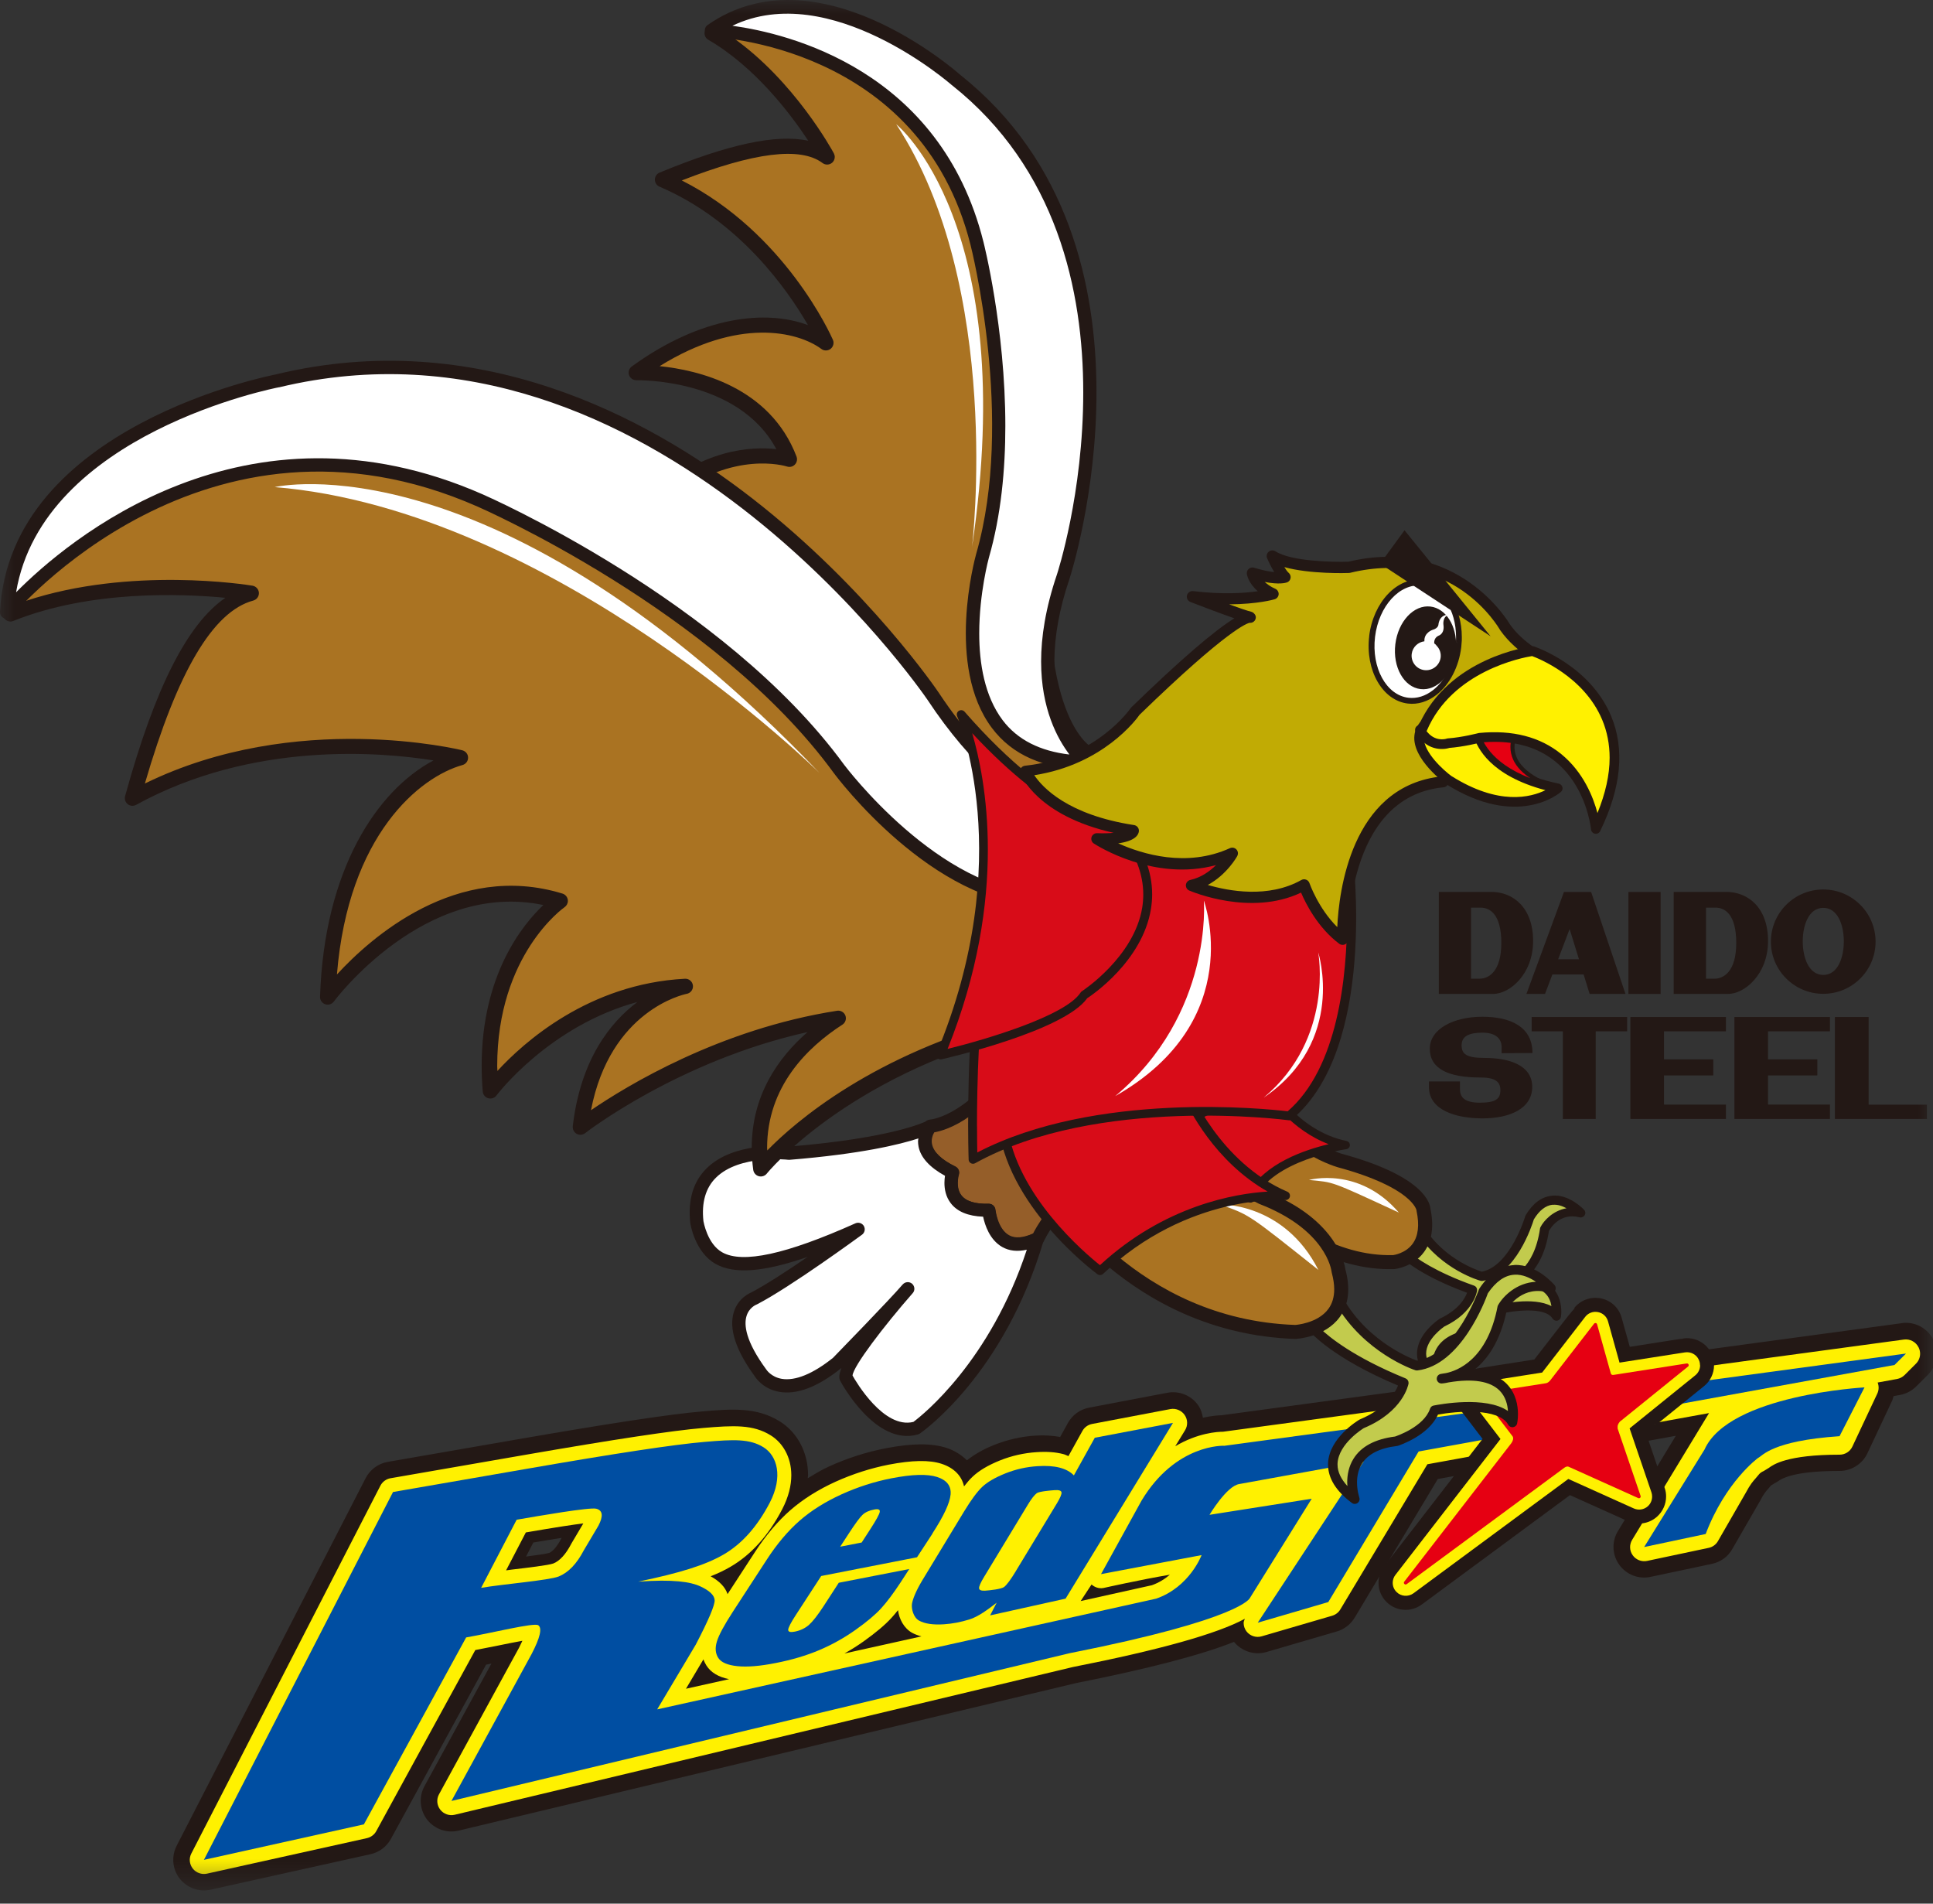 <svg width="65" height="64" viewBox="0 0 65 64" fill="none" xmlns="http://www.w3.org/2000/svg">
<rect x="0" y="0" width="65" height="64" fill="#333333" stroke="none"/>
<g id="Group 305">
<g id="Mask group">
<mask id="mask0_50_1496" style="mask-type:alpha" maskUnits="userSpaceOnUse" x="0" y="0" width="65" height="64">
<rect id="Rectangle 172" width="65" height="63.556" fill="#D9D9D9"/>
</mask>
<g mask="url(#mask0_50_1496)">
<g id="_&#227;&#131;&#172;&#227;&#130;&#164;&#227;&#131;&#164;&#227;&#131;&#188;_1-2">
<path id="Vector" d="M64.854 45.128C64.691 44.8 64.338 44.614 63.976 44.662C63.976 44.662 41.194 47.745 41.097 47.757C40.951 47.761 40.662 47.784 40.294 47.885C40.305 47.7 40.257 47.512 40.146 47.352C39.953 47.076 39.616 46.937 39.286 47.001L36.654 47.501C36.405 47.547 36.19 47.704 36.067 47.924C36.067 47.924 35.907 48.214 35.748 48.499C35.478 48.44 35.182 48.419 34.837 48.442C34.371 48.472 33.918 48.574 33.49 48.746C33.072 48.913 32.752 49.102 32.504 49.319C32.328 49.113 32.083 48.947 31.78 48.849C31.301 48.693 30.675 48.7 29.809 48.867C29.174 48.992 28.545 49.193 27.942 49.467C27.585 49.629 27.256 49.813 26.953 50.015C26.98 49.869 26.992 49.726 26.992 49.589C26.992 48.832 26.616 48.241 26.123 47.935C25.388 47.476 24.565 47.547 23.611 47.629C22.571 47.718 20.588 48.019 17.548 48.545L13.068 49.323C12.803 49.369 12.575 49.536 12.454 49.774L6.095 62.142C5.945 62.435 5.978 62.789 6.181 63.049C6.383 63.31 6.718 63.429 7.041 63.358L12.42 62.165C12.657 62.111 12.862 61.96 12.98 61.748C12.98 61.748 15.902 56.39 16.227 55.807C16.511 55.752 16.812 55.691 16.812 55.691C16.827 55.688 16.846 55.684 16.862 55.68C16.195 56.904 14.428 60.138 14.428 60.138C14.358 60.265 14.324 60.405 14.324 60.546C14.324 60.729 14.383 60.912 14.501 61.063C14.706 61.33 15.049 61.451 15.377 61.373C15.377 61.373 36.126 56.417 36.153 56.41C39.038 55.839 40.648 55.366 41.565 54.981C41.581 55.008 41.588 55.036 41.606 55.061C41.819 55.348 42.188 55.471 42.532 55.371L44.905 54.677C45.112 54.617 45.287 54.481 45.397 54.298C45.397 54.298 47.889 50.144 48.237 49.566C48.598 49.5 53.13 48.677 56.711 48.028L54.56 51.571C54.383 51.861 54.397 52.227 54.594 52.503C54.792 52.781 55.135 52.912 55.467 52.843L57.534 52.405C57.771 52.356 57.976 52.206 58.096 51.998L59.029 50.379C59.029 50.379 59.04 50.361 59.044 50.352C59.167 50.12 59.242 50.034 59.315 49.954C59.315 49.954 59.431 49.815 59.435 49.81C59.435 49.81 59.442 49.803 59.463 49.794L59.701 49.65C60.038 49.404 60.764 49.278 61.859 49.278C62.191 49.278 62.49 49.088 62.632 48.789L63.471 47.005C63.504 46.934 63.522 46.861 63.535 46.786C63.742 46.748 63.858 46.727 63.858 46.727C64.029 46.695 64.184 46.615 64.308 46.492L64.693 46.108C64.857 45.944 64.943 45.727 64.943 45.507C64.943 45.379 64.915 45.251 64.854 45.13M18.871 51.731C18.74 51.982 18.594 52.155 18.471 52.208C18.351 52.242 18.026 52.288 17.689 52.331C17.803 52.112 17.867 51.989 17.933 51.859C18.317 51.794 18.631 51.742 18.887 51.703C18.881 51.712 18.876 51.721 18.871 51.729V51.731Z" fill="#231815"/>
<path id="Vector_2" d="M63.951 44.485L41.074 47.581C40.967 47.581 40.739 47.6 40.449 47.664C40.424 47.517 40.38 47.373 40.294 47.25C40.062 46.915 39.653 46.748 39.253 46.825L36.622 47.325C36.321 47.382 36.062 47.568 35.912 47.837C35.912 47.837 35.74 48.145 35.65 48.31C35.392 48.267 35.125 48.244 34.827 48.264C34.341 48.294 33.87 48.401 33.424 48.581C33.054 48.728 32.763 48.901 32.515 49.095C32.328 48.917 32.103 48.767 31.835 48.68C31.326 48.515 30.671 48.518 29.775 48.693C29.125 48.819 28.485 49.025 27.869 49.306C27.624 49.417 27.394 49.559 27.162 49.698C27.165 49.658 27.172 49.591 27.172 49.591C27.172 48.831 26.816 48.157 26.219 47.785C25.434 47.296 24.582 47.369 23.599 47.453C22.553 47.542 20.564 47.842 17.519 48.37L13.039 49.148C12.721 49.203 12.443 49.408 12.296 49.694L5.938 62.059C5.758 62.413 5.797 62.844 6.042 63.157C6.285 63.47 6.693 63.618 7.082 63.531L12.461 62.337C12.748 62.273 12.996 62.09 13.139 61.833C13.139 61.833 15.981 56.634 16.346 55.965C16.389 55.956 16.438 55.947 16.525 55.929C16.213 56.5 14.272 60.054 14.272 60.054C14.19 60.206 14.147 60.375 14.147 60.545C14.147 60.77 14.222 60.992 14.36 61.172C14.608 61.494 15.024 61.641 15.42 61.545C17.544 61.038 36.171 56.587 36.197 56.582C38.614 56.103 40.394 55.639 41.495 55.2C41.756 55.518 42.184 55.657 42.584 55.541L44.956 54.848C45.206 54.775 45.417 54.611 45.551 54.389C45.551 54.389 48.009 50.292 48.348 49.724C48.489 49.699 55.654 48.397 56.352 48.271C56.016 48.824 54.404 51.477 54.404 51.477C54.304 51.64 54.256 51.825 54.256 52.008C54.256 52.218 54.321 52.426 54.447 52.604C54.687 52.939 55.101 53.101 55.502 53.014L57.569 52.576C57.857 52.515 58.105 52.336 58.249 52.081L59.183 50.463C59.188 50.452 59.201 50.429 59.201 50.429C59.313 50.215 59.379 50.142 59.447 50.066C59.449 50.062 59.517 49.982 59.552 49.941C59.604 49.911 59.793 49.797 59.793 49.797C60.017 49.635 60.545 49.452 61.859 49.452C62.257 49.452 62.624 49.219 62.794 48.86L63.633 47.075C63.633 47.075 63.654 47.004 63.674 46.937C63.77 46.919 63.89 46.898 63.89 46.898C64.097 46.86 64.286 46.761 64.434 46.613L64.82 46.229C65.014 46.035 65.122 45.777 65.122 45.501C65.122 45.345 65.084 45.186 65.014 45.046C64.818 44.651 64.391 44.423 63.952 44.482M40.342 48.057C40.694 47.96 40.969 47.938 41.101 47.937C41.12 47.937 63.999 44.839 63.999 44.839C64.286 44.8 64.565 44.95 64.693 45.208C64.74 45.3 64.763 45.403 64.763 45.505C64.763 45.684 64.693 45.853 64.565 45.981L64.179 46.366C64.081 46.462 63.958 46.528 63.822 46.553L63.392 46.631L63.356 46.757L63.306 46.93L62.467 48.714C62.357 48.949 62.117 49.102 61.857 49.102C60.709 49.102 59.968 49.235 59.593 49.507C59.606 49.498 59.368 49.642 59.368 49.642C59.39 49.632 59.326 49.669 59.326 49.669L59.297 49.685V49.698L59.176 49.84C59.103 49.922 59.019 50.018 58.885 50.27C58.876 50.285 58.872 50.295 58.872 50.295C58.872 50.292 57.941 51.911 57.941 51.911C57.844 52.076 57.684 52.194 57.496 52.234L55.429 52.672C55.165 52.727 54.895 52.622 54.738 52.403C54.583 52.185 54.572 51.895 54.712 51.665L57.068 47.783L48.125 49.408L45.244 54.209C45.156 54.355 45.019 54.462 44.855 54.51L42.483 55.203C42.213 55.282 41.918 55.184 41.751 54.96L41.745 54.947L41.645 54.746L41.497 54.821C40.431 55.266 38.623 55.744 36.119 56.239C36.112 56.239 15.336 61.204 15.336 61.204C15.077 61.266 14.806 61.17 14.644 60.958C14.554 60.841 14.504 60.697 14.504 60.549C14.504 60.437 14.533 60.327 14.586 60.227L17.203 55.433L16.8 55.515C16.78 55.518 16.113 55.65 16.113 55.65L12.826 61.664C12.734 61.832 12.571 61.951 12.384 61.992L7.006 63.185C6.752 63.242 6.484 63.146 6.326 62.942C6.167 62.737 6.14 62.454 6.258 62.223L12.616 49.858C12.712 49.671 12.894 49.536 13.101 49.5L17.582 48.723C20.616 48.196 22.594 47.896 23.629 47.808C24.55 47.73 25.346 47.661 26.032 48.088C26.523 48.394 26.817 48.956 26.817 49.591L26.746 50.356L27.055 50.164C27.362 49.961 27.685 49.781 28.019 49.63C28.61 49.361 29.224 49.164 29.846 49.043C30.68 48.881 31.278 48.872 31.726 49.02C31.992 49.107 32.208 49.246 32.37 49.436L32.488 49.575L32.624 49.456C32.859 49.248 33.165 49.071 33.557 48.913C33.968 48.749 34.404 48.652 34.85 48.621C35.166 48.602 35.448 48.62 35.712 48.675L35.842 48.703L36.226 48.013C36.324 47.837 36.492 47.716 36.69 47.678L39.321 47.179C39.584 47.129 39.85 47.237 40.001 47.456C40.087 47.579 40.128 47.725 40.119 47.878L40.105 48.127L40.346 48.059" fill="#231815"/>
<path id="Vector_3" d="M64.513 45.295C64.424 45.114 64.226 45.009 64.026 45.035C64.026 45.035 41.19 48.125 41.13 48.134C40.94 48.134 40.276 48.173 39.52 48.622L39.85 48.083C39.948 47.923 39.941 47.721 39.834 47.569C39.727 47.416 39.539 47.339 39.355 47.373L36.724 47.873C36.587 47.899 36.465 47.985 36.398 48.108C36.398 48.108 36.137 48.579 35.928 48.954C35.867 48.931 35.816 48.901 35.75 48.885C35.496 48.819 35.205 48.798 34.859 48.821C34.434 48.848 34.02 48.942 33.629 49.098C33.222 49.262 32.919 49.442 32.701 49.65C32.61 49.735 32.517 49.844 32.417 49.972C32.342 49.62 32.081 49.349 31.66 49.212C31.251 49.079 30.669 49.09 29.881 49.242C29.274 49.362 28.676 49.554 28.097 49.815C27.512 50.08 27 50.404 26.575 50.774C26.152 51.144 25.754 51.616 25.388 52.176C25.388 52.176 24.797 53.085 24.465 53.594C24.39 53.361 24.197 53.161 23.897 52.994C24.147 52.895 24.369 52.79 24.568 52.672C25.259 52.27 25.843 51.621 26.302 50.742C26.518 50.326 26.609 49.94 26.609 49.596C26.609 48.977 26.312 48.502 25.921 48.259C25.323 47.885 24.665 47.921 23.644 48.008C22.614 48.095 20.641 48.394 17.612 48.92L13.132 49.698C12.986 49.723 12.859 49.817 12.791 49.949L6.433 62.316C6.349 62.48 6.369 62.675 6.481 62.819C6.593 62.963 6.779 63.031 6.959 62.992L12.338 61.798C12.47 61.768 12.584 61.684 12.65 61.567C12.65 61.567 15.788 55.823 15.983 55.474C16.25 55.421 16.736 55.326 16.736 55.326C16.988 55.275 17.303 55.209 17.566 55.163C17.535 55.232 17.5 55.305 17.452 55.399C17.455 55.392 14.762 60.325 14.762 60.325C14.672 60.489 14.688 60.69 14.803 60.839C14.917 60.987 15.108 61.055 15.29 61.012L36.078 56.045C39.007 55.467 40.937 54.924 41.86 54.423C41.845 54.469 41.819 54.512 41.819 54.56C41.819 54.659 41.849 54.757 41.911 54.841C42.029 54.999 42.234 55.069 42.425 55.013L44.798 54.32C44.912 54.286 45.01 54.211 45.071 54.108C45.071 54.108 47.795 49.57 47.998 49.228C48.223 49.187 53.505 48.228 57.469 47.508L54.883 51.77C54.785 51.931 54.792 52.135 54.903 52.288C55.011 52.441 55.203 52.516 55.388 52.477L57.455 52.039C57.587 52.012 57.702 51.929 57.768 51.813L58.699 50.196C58.853 49.906 58.951 49.796 59.031 49.707L59.133 49.586C59.174 49.531 59.231 49.488 59.31 49.454L59.478 49.351C59.627 49.241 60.088 48.906 61.861 48.906C62.044 48.906 62.212 48.8 62.289 48.634L63.128 46.85C63.183 46.733 63.185 46.599 63.139 46.48C63.553 46.405 63.792 46.361 63.792 46.361C63.886 46.343 63.974 46.298 64.042 46.231L64.427 45.847C64.518 45.756 64.567 45.635 64.567 45.512C64.567 45.441 64.551 45.37 64.518 45.302M18.605 52.564C18.449 52.623 17.71 52.711 17.22 52.768C17.22 52.768 17.077 52.788 17.018 52.795C17.321 52.213 17.573 51.73 17.682 51.52C18.717 51.342 19.297 51.255 19.615 51.217C19.49 51.429 19.221 51.882 19.221 51.882C19.215 51.89 19.212 51.898 19.208 51.906C19.026 52.254 18.824 52.477 18.607 52.564M23.654 55.787C23.683 55.869 23.719 55.938 23.756 55.997C23.908 56.232 24.16 56.381 24.517 56.453C23.842 56.602 23.335 56.716 23.067 56.775C23.287 56.404 23.512 56.027 23.654 55.787ZM37.101 53.389C37.101 53.389 38.343 53.11 39.339 52.941C39.175 53.081 38.977 53.208 38.734 53.295C38.715 53.298 37.765 53.51 36.339 53.827L36.705 53.27C36.812 53.366 36.955 53.414 37.101 53.389ZM30.677 54.898C30.77 54.947 30.875 54.985 30.985 55.015C30.111 55.209 29.233 55.405 28.394 55.59C28.619 55.465 28.836 55.328 29.045 55.179C29.457 54.885 29.765 54.626 29.982 54.387C30.052 54.312 30.123 54.225 30.197 54.133C30.234 54.426 30.391 54.739 30.677 54.898Z" fill="#FFF100"/>
<path id="Vector_4" d="M28.253 51.999L28.539 51.56C28.759 51.222 28.916 51.01 29.005 50.927C29.096 50.841 29.226 50.782 29.398 50.749C29.535 50.722 29.598 50.749 29.583 50.831C29.569 50.912 29.46 51.11 29.26 51.419L28.975 51.859L28.255 51.999M31.354 51.554C31.734 50.969 31.938 50.533 31.965 50.247C31.991 49.961 31.841 49.763 31.513 49.656C31.186 49.55 30.672 49.564 29.972 49.701C29.399 49.813 28.841 49.993 28.296 50.24C27.75 50.489 27.282 50.782 26.89 51.124C26.499 51.466 26.131 51.901 25.788 52.428L24.644 54.186C24.353 54.634 24.173 54.967 24.107 55.185C24.041 55.402 24.055 55.587 24.153 55.739C24.252 55.89 24.464 55.982 24.796 56.016C25.126 56.05 25.555 56.016 26.081 55.911C26.624 55.806 27.113 55.66 27.547 55.477C27.98 55.294 28.387 55.066 28.771 54.794C29.153 54.522 29.441 54.28 29.633 54.068C29.826 53.856 30.044 53.565 30.287 53.195L30.576 52.75L28.205 53.212L27.691 54.004C27.497 54.301 27.334 54.509 27.206 54.625C27.075 54.741 26.916 54.817 26.731 54.854C26.581 54.885 26.506 54.865 26.504 54.796C26.504 54.728 26.59 54.557 26.768 54.285L27.614 52.985L30.836 52.355L31.358 51.556L31.354 51.554Z" fill="#004EA2"/>
<path id="Vector_5" d="M34.156 52.827C33.988 53.104 33.858 53.279 33.767 53.353C33.674 53.426 33.276 53.469 33.128 53.478C32.999 53.485 32.93 53.46 32.923 53.4C32.916 53.339 32.973 53.208 33.096 53.007L34.567 50.58C34.684 50.386 34.784 50.26 34.865 50.199C34.947 50.141 35.332 50.107 35.47 50.098C35.609 50.089 35.684 50.114 35.695 50.173C35.704 50.231 35.654 50.352 35.545 50.534L34.156 52.825M36.814 48.337L36.111 49.603C35.995 49.481 35.834 49.394 35.632 49.342C35.431 49.29 35.182 49.273 34.892 49.292C34.515 49.315 34.153 49.397 33.806 49.536C33.46 49.675 33.201 49.826 33.028 49.989C32.857 50.153 32.655 50.427 32.423 50.808L31.016 53.127C30.795 53.494 30.69 53.768 30.666 53.924C30.643 54.083 30.713 54.38 30.906 54.485C31.1 54.592 31.379 54.632 31.746 54.608C32.019 54.59 32.303 54.536 32.596 54.446C32.891 54.355 33.219 54.113 33.514 53.883L33.294 54.309L35.832 53.746L39.443 47.837L36.812 48.337H36.814Z" fill="#004EA2"/>
<path id="Vector_6" d="M57.354 51.573L55.287 52.011L57.317 48.734C58.139 46.889 62.697 46.644 62.697 46.644L61.858 48.284C59.569 48.44 59.268 48.949 59.116 49.017C59.116 49.017 58.023 49.812 57.356 51.573H57.354Z" fill="#004EA2"/>
<path id="Vector_7" d="M41.163 48.606C41.163 48.606 39.542 48.53 38.386 50.451L37.024 52.922L40.405 52.282C40.405 52.282 40.008 53.353 38.879 53.746L22.099 57.469L23.395 55.294C23.829 54.463 24.04 53.963 24.031 53.797C24.022 53.632 23.86 53.475 23.542 53.33C23.226 53.184 22.644 53.088 21.46 53.175C22.874 52.88 23.718 52.618 24.332 52.262C24.948 51.905 25.464 51.325 25.884 50.521C26.341 49.642 26.132 48.941 25.673 48.656C25.214 48.372 24.693 48.389 23.686 48.477C22.68 48.562 20.682 48.864 17.696 49.384L13.216 50.161L6.857 62.528L12.236 61.335L15.675 55.05C16.541 54.9 17.965 54.543 18.101 54.641C18.237 54.737 18.162 55.06 17.874 55.612L15.181 60.547L35.969 55.58C41.786 54.431 42.031 53.723 42.031 53.723L44.108 50.387L40.671 50.928C40.671 50.928 41.249 49.955 41.674 49.893L45.856 49.133L42.293 54.555L44.666 53.861L47.703 48.799L63.706 45.89L64.092 45.506L41.165 48.608M16.179 53.383L17.373 51.093C18.099 50.967 19.825 50.668 20.047 50.722C20.268 50.777 20.293 50.967 20.123 51.293L19.631 52.122C19.395 52.575 19.113 52.869 18.787 53.001C18.46 53.132 16.887 53.26 16.18 53.383H16.179Z" fill="#004EA2"/>
<path id="Vector_8" d="M57.558 45.525C57.392 45.149 56.99 44.934 56.58 45.002C56.58 45.002 56.591 45.009 56.592 45.011C56.516 45.011 56.373 45.034 56.094 45.078C56.094 45.078 54.95 45.258 54.804 45.281C54.765 45.142 54.529 44.297 54.529 44.297C54.436 43.965 54.167 43.715 53.826 43.65C53.481 43.584 53.137 43.714 52.924 43.989C52.924 43.989 52.946 43.986 52.956 43.984C52.869 44.061 52.683 44.299 52.192 44.934C52.192 44.934 51.637 45.651 51.594 45.706C51.523 45.719 49.727 45.998 49.727 45.998C49.419 46.044 49.149 46.254 49.028 46.546C48.981 46.663 48.958 46.782 48.958 46.9C48.958 47.095 49.02 47.282 49.138 47.439C49.138 47.439 49.695 48.168 49.854 48.376C49.768 48.488 46.545 52.658 46.545 52.658C46.422 52.818 46.355 53.01 46.355 53.213C46.355 53.457 46.45 53.685 46.621 53.855C46.934 54.174 47.446 54.213 47.81 53.943C47.81 53.943 52.342 50.598 52.792 50.266C52.889 50.308 54.738 51.141 54.738 51.141C55.068 51.288 55.454 51.23 55.723 50.988C55.916 50.812 56.025 50.566 56.025 50.31C56.025 50.214 56.011 50.118 55.978 50.027C55.978 50.027 55.457 48.499 55.348 48.179C55.445 48.1 57.299 46.603 57.299 46.603C57.514 46.432 57.637 46.174 57.637 45.898C57.637 45.768 57.61 45.644 57.556 45.525H57.558Z" fill="#231815"/>
<path id="Vector_9" d="M57.165 45.898C57.165 45.837 57.153 45.777 57.126 45.718C57.048 45.538 56.853 45.435 56.657 45.467C56.658 45.467 55.093 45.711 54.459 45.811C54.329 45.348 54.072 44.423 54.072 44.423C54.027 44.263 53.899 44.144 53.735 44.112C53.57 44.08 53.404 44.142 53.303 44.275C53.303 44.275 52.044 45.903 51.857 46.145C51.502 46.2 49.802 46.467 49.802 46.467C49.652 46.488 49.526 46.588 49.467 46.73C49.445 46.785 49.435 46.844 49.435 46.899C49.435 46.992 49.465 47.083 49.522 47.159C49.524 47.161 50.195 48.04 50.456 48.379C49.992 48.979 46.923 52.948 46.923 52.948C46.862 53.026 46.832 53.12 46.832 53.215C46.832 53.327 46.875 53.439 46.961 53.522C47.109 53.675 47.357 53.693 47.532 53.565C47.532 53.565 52.039 50.238 52.737 49.722C53.242 49.95 54.938 50.713 54.938 50.713C55.097 50.785 55.282 50.756 55.411 50.64C55.505 50.555 55.555 50.436 55.555 50.315C55.555 50.269 55.548 50.222 55.534 50.178C55.534 50.176 54.954 48.475 54.798 48.022C54.895 47.944 57.007 46.238 57.007 46.238C57.112 46.154 57.169 46.028 57.169 45.9M55.646 47.899C55.646 47.899 55.646 47.887 55.646 47.881L55.65 47.878C55.65 47.885 55.646 47.892 55.645 47.899H55.646Z" fill="#FFF100"/>
<path id="Vector_10" d="M54.506 47.767L56.764 45.942C56.785 45.926 56.79 45.897 56.78 45.873C56.769 45.849 56.744 45.835 56.717 45.839L54.252 46.225C54.208 46.232 54.177 46.212 54.165 46.171L53.704 44.522C53.699 44.501 53.681 44.485 53.66 44.481C53.638 44.478 53.615 44.485 53.602 44.503L52.13 46.406C52.089 46.459 52.033 46.497 51.985 46.504L49.859 46.837C49.84 46.84 49.822 46.854 49.815 46.872C49.807 46.892 49.811 46.913 49.824 46.929L50.862 48.288C50.882 48.313 50.887 48.354 50.877 48.4C50.868 48.441 50.846 48.486 50.818 48.523L47.219 53.177C47.201 53.2 47.203 53.232 47.225 53.253C47.246 53.275 47.278 53.276 47.301 53.259L52.606 49.343C52.654 49.308 52.708 49.295 52.742 49.309L55.089 50.366C55.111 50.375 55.136 50.371 55.152 50.355C55.17 50.339 55.175 50.316 55.168 50.293L54.395 48.027V47.94C54.409 47.874 54.45 47.808 54.504 47.764L54.506 47.767Z" fill="#E60012"/>
<path id="Vector_11" d="M39.126 39.06C39.126 39.06 36.205 39.016 34.888 41.647C33.406 42.351 33.249 40.693 33.249 40.693C31.607 40.739 32.03 39.421 32.03 39.421C30.554 38.702 31.284 37.863 31.284 37.863C31.284 37.863 32.828 37.799 34.408 35.095" fill="#955E29"/>
<path id="Vector_12" d="M34.215 34.982C32.73 37.524 31.288 37.64 31.274 37.64C31.213 37.644 31.156 37.672 31.117 37.716C31.106 37.729 30.883 37.992 30.883 38.367C30.883 38.428 30.888 38.492 30.902 38.558C30.979 38.931 31.283 39.257 31.781 39.533C31.77 39.6 31.761 39.679 31.761 39.771C31.761 39.979 31.806 40.232 31.972 40.451C32.189 40.739 32.561 40.888 33.064 40.91C33.123 41.184 33.284 41.673 33.705 41.913C34.053 42.11 34.483 42.089 34.986 41.849C35.031 41.828 35.069 41.792 35.09 41.747C36.327 39.278 39.012 39.284 39.126 39.285C39.249 39.285 39.351 39.189 39.353 39.067C39.353 38.944 39.256 38.843 39.133 38.841C39.103 38.841 36.122 38.83 34.738 41.47C34.405 41.618 34.13 41.641 33.93 41.527C33.544 41.31 33.478 40.68 33.476 40.673C33.466 40.557 33.366 40.468 33.248 40.472C32.794 40.484 32.486 40.388 32.33 40.185C32.234 40.059 32.209 39.904 32.209 39.773C32.209 39.614 32.247 39.49 32.247 39.488C32.254 39.467 32.257 39.444 32.257 39.422C32.257 39.339 32.211 39.261 32.132 39.221C31.672 38.997 31.399 38.739 31.343 38.474C31.334 38.437 31.331 38.401 31.331 38.366C31.331 38.234 31.379 38.131 31.416 38.069C31.823 37.999 33.21 37.592 34.603 35.205C34.624 35.169 34.633 35.132 34.633 35.093C34.633 35.016 34.594 34.941 34.522 34.9C34.415 34.838 34.28 34.876 34.217 34.98L34.215 34.982Z" fill="#231815"/>
<path id="Vector_13" d="M28.158 45.819C28.158 45.819 30.073 43.861 30.525 43.329C30.525 43.329 28.283 45.882 28.451 46.314C28.451 46.314 29.545 48.37 30.805 48.015C30.805 48.015 33.559 46.113 34.878 41.66C33.397 42.365 33.249 40.691 33.249 40.691C31.607 40.737 32.029 39.419 32.029 39.419C30.553 38.7 31.265 37.886 31.265 37.886C31.265 37.886 30.203 38.474 26.526 38.771C26.526 38.771 23.135 38.368 23.435 41.091C23.435 41.091 23.569 41.956 24.175 42.297C24.881 42.696 26.232 42.509 28.858 41.333C28.858 41.333 26.478 43.075 25.355 43.656C25.355 43.656 24.081 44.117 25.575 46.156C25.575 46.156 26.271 47.335 28.16 45.818" fill="white"/>
<path id="Vector_14" d="M31.158 37.691C31.147 37.696 30.066 38.26 26.528 38.548C26.326 38.527 24.671 38.383 23.763 39.278C23.311 39.722 23.127 40.341 23.211 41.115C23.218 41.165 23.37 42.101 24.063 42.492C24.684 42.843 25.669 42.773 27.161 42.255C26.487 42.716 25.741 43.204 25.25 43.458C25.259 43.453 25.267 43.449 25.276 43.446C25.259 43.453 24.828 43.613 24.675 44.114C24.503 44.673 24.744 45.404 25.392 46.287C25.391 46.287 25.635 46.69 26.196 46.792C26.794 46.9 27.499 46.632 28.295 45.991C28.252 46.105 28.222 46.206 28.222 46.283C28.222 46.324 28.227 46.359 28.239 46.392C28.243 46.4 28.247 46.407 28.25 46.416C28.298 46.507 29.446 48.626 30.863 48.227C30.887 48.22 30.91 48.21 30.93 48.197C31.044 48.117 33.764 46.199 35.089 41.724C35.114 41.64 35.087 41.547 35.019 41.492C34.951 41.435 34.858 41.423 34.778 41.46C34.419 41.631 34.128 41.658 33.917 41.537C33.53 41.318 33.468 40.676 33.466 40.67C33.455 40.553 33.355 40.464 33.237 40.468C32.784 40.48 32.475 40.384 32.32 40.181C32.109 39.906 32.234 39.487 32.236 39.484C32.268 39.379 32.22 39.265 32.122 39.217C31.656 38.989 31.379 38.731 31.322 38.468C31.27 38.223 31.422 38.036 31.429 38.029C31.497 37.947 31.499 37.828 31.429 37.744C31.361 37.662 31.245 37.637 31.151 37.689M26.544 38.993C28.957 38.797 30.258 38.477 30.883 38.273C30.88 38.304 30.87 38.333 30.87 38.367C30.87 38.425 30.876 38.488 30.888 38.552C30.963 38.924 31.27 39.251 31.777 39.53C31.767 39.598 31.758 39.676 31.758 39.769C31.758 39.977 31.802 40.229 31.968 40.448C32.186 40.736 32.556 40.886 33.059 40.905C33.118 41.183 33.277 41.681 33.7 41.923C33.937 42.058 34.216 42.085 34.528 42.015C33.295 45.765 31.031 47.569 30.715 47.804C29.716 48.05 28.782 46.448 28.668 46.246C28.689 45.934 29.726 44.575 30.692 43.474C30.692 43.474 30.692 43.474 30.694 43.472C30.73 43.43 30.747 43.38 30.747 43.328C30.747 43.266 30.721 43.204 30.671 43.159C30.578 43.079 30.439 43.09 30.357 43.181C30.357 43.181 30.357 43.181 30.355 43.182C29.926 43.686 28.136 45.52 28.011 45.65C27.338 46.189 26.742 46.432 26.288 46.356C25.928 46.295 25.773 46.05 25.765 46.039C25.062 45.08 25.017 44.54 25.101 44.252C25.185 43.962 25.423 43.865 25.432 43.862C25.439 43.858 25.45 43.855 25.457 43.851C26.581 43.27 28.889 41.581 28.987 41.51C29.078 41.443 29.105 41.318 29.048 41.218C28.991 41.121 28.868 41.081 28.764 41.128C26.437 42.17 24.971 42.49 24.284 42.102C23.78 41.818 23.656 41.062 23.654 41.055C23.586 40.432 23.727 39.936 24.075 39.593C24.868 38.808 26.481 38.988 26.497 38.991C26.512 38.991 26.528 38.993 26.542 38.991L26.544 38.993Z" fill="#231815"/>
<path id="Vector_15" d="M22.28 6.039C25.031 4.903 26.887 4.579 27.813 5.275C27.813 5.275 26.312 2.485 23.947 1.115C36.817 -1.724 35.143 17.065 35.143 17.065C34.461 24.546 36.646 25.376 36.646 25.376C34.188 28.006 31.224 26.076 30.835 25.67C27.383 23.044 24.456 23.028 24.456 23.028C25.723 21.744 27.265 21.899 28.377 22.285C25.789 19.86 22.624 19.084 22.624 19.084C25.129 17.567 26.76 18.99 26.76 18.99C24.868 16.814 21.998 16.895 21.998 16.895C24.361 14.735 26.543 15.439 26.543 15.439C25.382 12.394 21.395 12.527 21.395 12.527C24.272 10.439 26.676 10.718 27.77 11.524C27.77 11.524 26.093 7.673 22.276 6.039H22.28Z" fill="#AA7322"/>
<path id="Vector_16" d="M23.893 0.868C23.79 0.892 23.711 0.975 23.695 1.078C23.693 1.091 23.691 1.105 23.691 1.118C23.691 1.208 23.739 1.292 23.818 1.338C25.394 2.251 26.59 3.837 27.179 4.732C26.114 4.499 24.493 4.846 22.18 5.803C22.085 5.842 22.022 5.935 22.021 6.038C22.021 6.141 22.081 6.234 22.176 6.275C24.882 7.433 26.497 9.765 27.169 10.93C25.751 10.4 23.581 10.626 21.244 12.321C21.153 12.387 21.116 12.504 21.153 12.611C21.191 12.718 21.292 12.787 21.405 12.784C21.441 12.784 24.825 12.707 26.105 15.1C25.289 15.007 23.611 15.075 21.824 16.708C21.746 16.781 21.721 16.893 21.76 16.993C21.799 17.092 21.897 17.156 22.005 17.153C22.026 17.153 23.77 17.137 25.384 18.161C24.637 18.056 23.654 18.163 22.492 18.868C22.415 18.914 22.369 18.997 22.369 19.086C22.369 19.099 22.369 19.111 22.372 19.126C22.388 19.227 22.463 19.311 22.565 19.335C22.594 19.343 25.102 19.98 27.427 21.812C26.426 21.677 25.275 21.835 24.273 22.851C24.202 22.924 24.18 23.034 24.22 23.128C24.259 23.222 24.352 23.285 24.455 23.287C24.484 23.287 27.347 23.342 30.681 25.877C30.671 25.868 30.66 25.859 30.651 25.85C30.946 26.158 32.225 27.001 33.748 26.992C34.91 26.985 35.949 26.501 36.834 25.555C36.891 25.494 36.913 25.409 36.895 25.327C36.877 25.245 36.82 25.176 36.743 25.144C36.724 25.135 34.753 24.192 35.399 17.092C35.437 16.665 36.276 6.577 31.458 2.359C29.546 0.685 27.001 0.184 23.893 0.87M21.399 12.273C21.399 12.273 21.392 12.273 21.39 12.273C21.394 12.273 21.396 12.273 21.399 12.273ZM22.001 16.64H21.994C21.996 16.64 21.999 16.64 22.001 16.64ZM31.119 2.742C34.492 5.695 34.955 11.898 34.955 15.077C34.955 16.254 34.89 17.017 34.889 17.044C34.798 18.047 34.758 18.933 34.758 19.718C34.758 23.575 35.72 24.946 36.238 25.405C35.503 26.102 34.669 26.474 33.746 26.48C32.3 26.487 31.172 25.651 31.024 25.496C31.015 25.487 31.005 25.476 30.994 25.469C28.425 23.516 26.16 22.98 25.098 22.831C26.183 22.064 27.41 22.219 28.297 22.527C28.411 22.566 28.538 22.521 28.6 22.418C28.625 22.377 28.638 22.331 28.638 22.287C28.638 22.217 28.609 22.15 28.557 22.1C26.606 20.273 24.364 19.373 23.304 19.021C25.293 18.106 26.54 19.136 26.597 19.186C26.699 19.273 26.853 19.268 26.947 19.174C26.997 19.124 27.022 19.058 27.022 18.992C27.022 18.933 27.001 18.873 26.96 18.825C26.951 18.816 26.942 18.809 26.933 18.8C26.933 18.8 26.929 18.797 26.928 18.797C25.519 17.199 23.645 16.786 22.661 16.68C24.673 15.148 26.39 15.66 26.467 15.685C26.562 15.715 26.663 15.689 26.731 15.617C26.778 15.569 26.801 15.505 26.801 15.441C26.801 15.411 26.796 15.381 26.785 15.351C25.887 12.994 23.452 12.439 22.181 12.31C24.825 10.667 26.819 11.142 27.62 11.732C27.713 11.802 27.841 11.798 27.933 11.727C27.995 11.677 28.029 11.602 28.029 11.526C28.029 11.492 28.022 11.457 28.008 11.425C27.941 11.272 26.401 7.826 22.926 6.066C25.35 5.124 26.913 4.923 27.659 5.481C27.756 5.554 27.89 5.549 27.981 5.471C28.04 5.421 28.07 5.35 28.07 5.277C28.07 5.236 28.059 5.195 28.04 5.156C27.983 5.049 26.706 2.715 24.637 1.26C27.285 0.812 29.468 1.297 31.119 2.742Z" fill="#231815"/>
<path id="Vector_17" d="M36.514 25.642C36.514 25.642 34.252 23.804 35.755 19.386C35.755 19.386 39.393 8.436 32.16 2.696C32.16 2.696 27.48 -1.46 23.928 1.022C23.928 1.022 31.098 1.184 32.855 8.177C32.855 8.177 34.379 14.059 33.04 18.688C33.04 18.688 31.107 25.583 36.512 25.642H36.514Z" fill="white"/>
<path id="Vector_18" d="M23.796 0.839C23.717 0.895 23.683 0.994 23.71 1.087C23.739 1.179 23.823 1.241 23.919 1.245C23.989 1.245 30.941 1.49 32.635 8.231C32.651 8.291 34.129 14.11 32.824 18.627C32.782 18.782 31.793 22.4 33.356 24.476C34.038 25.383 35.1 25.849 36.509 25.863C36.603 25.863 36.687 25.807 36.721 25.718C36.753 25.629 36.726 25.531 36.653 25.47C36.566 25.399 34.534 23.661 35.964 19.458C36.002 19.346 39.566 8.293 32.296 2.522C32.109 2.355 27.45 -1.713 23.798 0.839M32.009 2.862C35.543 5.667 36.426 9.778 36.426 13.189C36.426 16.599 35.559 19.262 35.541 19.315C35.156 20.45 35.009 21.42 35.009 22.238C35.009 23.835 35.561 24.841 35.962 25.367C34.981 25.253 34.215 24.876 33.713 24.209C33.105 23.4 32.928 22.297 32.928 21.294C32.928 19.94 33.248 18.767 33.253 18.748C33.663 17.326 33.806 15.782 33.806 14.322C33.806 11.025 33.078 8.161 33.067 8.121C31.618 2.35 26.506 1.124 24.628 0.866C27.91 -0.714 31.964 2.823 32.007 2.862H32.009Z" fill="#231815"/>
<path id="Vector_19" d="M30.137 4.177C30.137 4.177 34.303 7.493 32.686 18.392C32.686 18.392 33.741 9.665 30.137 4.177Z" fill="white"/>
<path id="Vector_20" d="M47.145 42.091C47.145 42.091 47.741 42.744 49.517 43.37C49.517 43.37 49.438 44.02 48.485 44.473C48.485 44.473 47.005 45.455 48.405 46.398C48.405 46.398 47.876 45.123 49.401 44.87C49.401 44.87 50.183 44.582 50.338 44.036C50.338 44.036 51.953 43.628 52.335 44.251C52.335 44.251 52.591 42.687 50.477 43.221C50.477 43.221 51.68 43.119 51.937 41.332C51.937 41.332 52.323 40.565 53.151 40.782C53.151 40.782 52.169 39.722 51.439 40.93C51.439 40.93 50.913 42.735 49.829 42.918C49.829 42.918 48.349 42.52 47.612 41.095C47.612 41.095 47.6 41.766 47.145 42.093V42.091Z" fill="#C2CB4D"/>
<path id="Vector_21" d="M52.179 40.202C51.838 40.235 51.546 40.454 51.306 40.849C51.299 40.86 51.294 40.872 51.29 40.885C51.285 40.903 50.785 42.566 49.828 42.754C49.632 42.692 48.392 42.263 47.747 41.02C47.715 40.958 47.644 40.926 47.576 40.942C47.508 40.958 47.458 41.018 47.456 41.087C47.456 41.095 47.438 41.687 47.053 41.965C47.017 41.989 46.994 42.03 46.99 42.073C46.99 42.078 46.99 42.084 46.99 42.089C46.99 42.126 47.005 42.164 47.029 42.192C47.054 42.219 47.649 42.847 49.332 43.462C49.264 43.649 49.052 44.032 48.418 44.332C48.368 44.362 47.651 44.846 47.649 45.505V45.508C47.649 45.882 47.874 46.223 48.318 46.522C48.374 46.559 48.449 46.556 48.502 46.515C48.54 46.485 48.559 46.44 48.559 46.396C48.559 46.376 48.556 46.357 48.548 46.339C48.548 46.335 48.472 46.147 48.472 45.912C48.472 45.78 48.497 45.634 48.572 45.499C48.711 45.252 48.998 45.09 49.427 45.019C49.436 45.019 49.446 45.015 49.455 45.012C49.487 44.999 50.221 44.717 50.448 44.167C50.889 44.067 51.954 43.921 52.206 44.329C52.24 44.384 52.304 44.412 52.367 44.4C52.429 44.387 52.479 44.338 52.488 44.274C52.488 44.266 52.501 44.199 52.501 44.097C52.501 43.882 52.452 43.514 52.163 43.249C51.962 43.064 51.676 42.975 51.324 42.962C51.644 42.681 51.96 42.206 52.085 41.386C52.113 41.331 52.44 40.749 53.115 40.926C53.181 40.943 53.25 40.915 53.286 40.856C53.322 40.797 53.315 40.723 53.266 40.673C53.247 40.652 52.765 40.139 52.183 40.198M52.21 40.506C52.381 40.488 52.538 40.548 52.675 40.621C52.22 40.703 51.913 41.034 51.799 41.26C51.792 41.274 51.786 41.29 51.785 41.306C51.587 42.681 50.824 42.982 50.558 43.046C50.517 43.055 50.48 43.059 50.439 43.069C50.369 43.087 50.323 43.149 50.323 43.217C50.323 43.226 50.323 43.235 50.325 43.242C50.337 43.32 50.41 43.375 50.489 43.37C50.498 43.37 50.55 43.361 50.616 43.345C51.237 43.204 51.699 43.245 51.949 43.471C52.09 43.599 52.147 43.767 52.17 43.912C51.558 43.585 50.446 43.845 50.298 43.882C50.244 43.895 50.203 43.936 50.187 43.989C50.057 44.446 49.373 44.711 49.348 44.72C48.836 44.811 48.483 45.021 48.299 45.35C48.193 45.537 48.161 45.734 48.161 45.91C48.161 45.937 48.165 45.958 48.166 45.983C48.031 45.828 47.956 45.67 47.956 45.506C47.956 45.01 48.565 44.599 48.57 44.596C49.568 44.122 49.666 43.414 49.669 43.384C49.669 43.377 49.669 43.372 49.669 43.366C49.669 43.302 49.629 43.244 49.566 43.222C48.265 42.763 47.611 42.29 47.37 42.087C47.542 41.911 47.64 41.698 47.694 41.511C48.49 42.688 49.73 43.046 49.787 43.06C49.809 43.066 49.832 43.067 49.853 43.064C50.98 42.875 51.521 41.18 51.578 40.995C51.761 40.694 51.974 40.527 52.211 40.502L52.21 40.506Z" fill="#231815"/>
<path id="Vector_22" d="M39.682 37.39C39.682 37.39 42.83 42.547 46.879 42.433C46.879 42.433 48.219 42.294 47.871 40.665C47.871 40.665 47.839 39.772 45.049 39.016C45.049 39.016 42.766 38.349 42.475 36.322" fill="#AA7322"/>
<path id="Vector_23" d="M42.438 36.087C42.308 36.105 42.218 36.226 42.236 36.354C42.543 38.506 44.878 39.213 44.978 39.241C47.482 39.919 47.629 40.678 47.631 40.686C47.631 40.689 47.634 40.709 47.634 40.712C47.734 41.184 47.691 41.554 47.504 41.812C47.265 42.144 46.852 42.196 46.847 42.196C43.004 42.303 39.909 37.315 39.878 37.265C39.81 37.153 39.664 37.117 39.552 37.186C39.439 37.254 39.404 37.4 39.473 37.51C39.605 37.725 42.74 42.783 46.879 42.667C46.922 42.664 47.516 42.596 47.884 42.094C48.155 41.723 48.227 41.225 48.096 40.614C48.1 40.629 48.102 40.641 48.102 40.655C48.095 40.477 47.922 39.549 45.105 38.786C45.089 38.78 42.968 38.135 42.704 36.286C42.686 36.156 42.565 36.068 42.436 36.085L42.438 36.087Z" fill="#231815"/>
<path id="Vector_24" d="M4.455 26.835C5.581 22.747 6.845 20.378 8.446 19.947C8.446 19.947 3.973 19.188 0.35 20.641C8.43 3.692 28.217 22.055 28.217 22.055C36.08 29.385 38.936 27.659 38.936 27.659C39.753 32.727 34.971 34.366 34.17 34.444C28.172 36.018 25.584 39.293 25.584 39.293C25.243 36.742 26.771 35.147 28.185 34.234C23.173 35.015 19.519 37.89 19.519 37.89C20.001 33.745 23.041 33.161 23.041 33.161C18.919 33.377 16.491 36.673 16.491 36.673C16.12 32.122 18.833 30.288 18.833 30.288C14.369 28.92 11.02 33.517 11.02 33.517C11.184 28.453 13.609 25.996 15.479 25.475C15.479 25.475 9.649 23.98 4.455 26.834V26.835Z" fill="#AA7322"/>
<path id="Vector_25" d="M8.363 13.399C4.829 14.071 2.055 16.471 0.118 20.53C0.073 20.627 0.091 20.739 0.163 20.815C0.236 20.892 0.348 20.916 0.445 20.877C3.045 19.833 6.134 19.959 7.578 20.098C6.298 20.979 5.209 23.126 4.206 26.767C4.199 26.791 4.197 26.812 4.197 26.835C4.197 26.912 4.232 26.986 4.295 27.036C4.375 27.1 4.488 27.109 4.577 27.059C8.49 24.91 12.808 25.282 14.578 25.565C12.667 26.579 10.899 29.254 10.762 33.511C10.762 33.515 10.762 33.517 10.762 33.52C10.762 33.629 10.832 33.727 10.935 33.762C11.042 33.8 11.16 33.762 11.226 33.671C11.257 33.629 14.277 29.589 18.271 30.427C17.561 31.099 16.197 32.785 16.197 35.826C16.197 36.105 16.208 36.395 16.233 36.697C16.242 36.804 16.315 36.893 16.419 36.923C16.522 36.952 16.631 36.914 16.695 36.829C16.715 36.802 18.466 34.49 21.434 33.686C20.531 34.365 19.523 35.611 19.26 37.864C19.26 37.875 19.26 37.884 19.26 37.895C19.26 37.987 19.31 38.072 19.392 38.119C19.483 38.169 19.594 38.16 19.676 38.096C19.71 38.069 22.822 35.66 27.154 34.698C26.156 35.569 25.278 36.831 25.278 38.585C25.278 38.825 25.294 39.074 25.329 39.332C25.344 39.433 25.417 39.517 25.515 39.544C25.615 39.57 25.72 39.537 25.785 39.456C25.81 39.425 28.401 36.228 34.235 34.696C34.222 34.7 34.208 34.701 34.196 34.703C34.79 34.645 36.825 33.958 38.13 32.268C39.122 30.982 39.479 29.418 39.19 27.621C39.177 27.54 39.122 27.468 39.045 27.433C38.97 27.397 38.879 27.401 38.806 27.442C38.778 27.458 35.948 28.915 28.391 21.872C27.943 21.456 17.308 11.7 8.361 13.402M8.459 13.902C17.149 12.248 27.936 22.144 28.043 22.244C34.549 28.306 37.715 28.258 38.71 28.009C38.74 28.272 38.774 28.538 38.774 28.788C38.774 29.987 38.422 31.049 37.723 31.953C36.536 33.49 34.658 34.139 34.145 34.191C34.131 34.191 34.119 34.194 34.106 34.198C29.362 35.443 26.747 37.71 25.801 38.677C25.801 38.651 25.795 38.62 25.795 38.594C25.795 36.539 27.136 35.217 28.326 34.449C28.401 34.401 28.444 34.319 28.444 34.234C28.444 34.203 28.439 34.171 28.428 34.143C28.385 34.031 28.269 33.963 28.15 33.981C24.194 34.596 21.051 36.52 19.873 37.325C20.521 33.967 22.984 33.433 23.095 33.412C23.216 33.389 23.302 33.282 23.302 33.161C23.302 33.15 23.302 33.139 23.3 33.129C23.284 32.995 23.166 32.898 23.032 32.905C19.796 33.074 17.608 35.047 16.726 36.005C16.726 35.952 16.719 35.895 16.719 35.843C16.719 32.092 18.959 30.516 18.984 30.5C19.053 30.452 19.096 30.372 19.096 30.288C19.096 30.276 19.096 30.263 19.093 30.249C19.078 30.153 19.009 30.071 18.914 30.042C15.35 28.95 12.458 31.533 11.33 32.761C11.713 28.054 14.123 26.118 15.553 25.72C15.664 25.689 15.74 25.588 15.74 25.474V25.471C15.74 25.355 15.66 25.255 15.548 25.225C15.491 25.211 9.957 23.85 4.872 26.342C5.966 22.585 7.158 20.557 8.516 20.191C8.629 20.16 8.706 20.059 8.706 19.944C8.706 19.94 8.706 19.935 8.706 19.931C8.7 19.812 8.611 19.712 8.493 19.691C8.318 19.661 4.386 19.036 0.875 20.2C2.719 16.638 5.262 14.507 8.461 13.899L8.459 13.902Z" fill="#231815"/>
<path id="Vector_26" d="M39.118 28.043C39.118 28.043 35.055 28.973 31.374 23.407C31.374 23.407 22.18 9.713 9.339 12.803C9.339 12.803 0.531 14.416 0.223 20.582C0.223 20.582 6.697 12.669 16.148 16.83C16.148 16.83 24.14 20.278 28.204 25.844C28.204 25.844 34.309 34.064 39.118 28.043Z" fill="white"/>
<path id="Vector_27" d="M9.288 12.586C9.209 12.6 0.315 14.301 0 20.57C-0.005 20.666 0.052 20.753 0.143 20.789C0.232 20.822 0.334 20.796 0.397 20.721C0.461 20.643 6.878 12.99 16.06 17.032C16.14 17.067 24.044 20.522 28.025 25.972C28.16 26.156 31.357 30.404 35.033 30.468C36.625 30.496 38.058 29.726 39.294 28.18C39.352 28.105 39.358 28.004 39.308 27.924C39.258 27.844 39.161 27.805 39.07 27.824C39.031 27.833 35.106 28.639 31.563 23.283C31.54 23.247 29.198 19.792 25.312 16.768C21.711 13.966 16.008 10.967 9.289 12.584M9.381 13.022C21.931 10.001 31.099 23.395 31.19 23.53C34.135 27.986 37.3 28.374 38.581 28.322C37.526 29.471 36.337 30.046 35.042 30.025C31.588 29.966 28.418 25.754 28.385 25.711C24.333 20.162 16.321 16.66 16.24 16.624C8.208 13.091 2.235 18.202 0.541 19.913C1.435 14.559 9.297 13.036 9.381 13.02V13.022Z" fill="#231815"/>
<path id="Vector_28" d="M44.168 44.658C44.168 44.658 44.91 45.554 47.206 46.488C47.206 46.488 47.06 47.335 45.78 47.87C45.78 47.87 43.773 49.068 45.553 50.397C45.553 50.397 44.941 48.687 46.958 48.45C46.958 48.45 48.004 48.12 48.243 47.411C48.243 47.411 50.392 46.977 50.855 47.821C50.855 47.821 51.288 45.782 48.479 46.349C48.479 46.349 50.067 46.291 50.519 43.957C50.519 43.957 51.074 42.973 52.149 43.311C52.149 43.311 50.926 41.856 49.891 43.398C49.891 43.398 49.082 45.739 47.647 45.91C47.647 45.91 45.73 45.295 44.848 43.373C44.848 43.373 44.791 44.254 44.172 44.656L44.168 44.658Z" fill="#C2CB4D"/>
<path id="Vector_29" d="M50.909 42.532C50.471 42.556 50.082 42.817 49.752 43.312C49.745 43.324 49.738 43.337 49.732 43.349C49.725 43.372 48.95 45.559 47.651 45.745C47.437 45.669 45.78 45.03 44.991 43.31C44.961 43.242 44.888 43.205 44.815 43.219C44.741 43.232 44.688 43.294 44.682 43.367C44.682 43.374 44.622 44.173 44.079 44.525C44.04 44.55 44.015 44.591 44.008 44.635C44.008 44.642 44.008 44.651 44.008 44.66C44.008 44.697 44.02 44.733 44.045 44.763C44.076 44.801 44.818 45.663 47.01 46.581C46.923 46.813 46.632 47.343 45.718 47.725C45.657 47.759 44.7 48.339 44.658 49.184C44.658 49.203 44.658 49.225 44.658 49.244C44.658 49.7 44.927 50.132 45.459 50.529C45.516 50.572 45.595 50.572 45.652 50.529C45.695 50.498 45.718 50.449 45.718 50.399C45.718 50.381 45.714 50.363 45.709 50.346C45.709 50.342 45.632 50.12 45.632 49.839C45.632 49.641 45.67 49.413 45.796 49.211C46.002 48.882 46.4 48.682 46.98 48.613C46.99 48.613 46.999 48.609 47.01 48.606C47.055 48.592 48.038 48.266 48.354 47.558C48.967 47.446 50.396 47.318 50.716 47.9C50.748 47.958 50.814 47.992 50.882 47.981C50.95 47.971 51.003 47.921 51.016 47.855C51.019 47.843 51.044 47.718 51.044 47.54C51.044 47.259 50.98 46.845 50.664 46.524C50.402 46.259 50.013 46.122 49.516 46.099C49.97 45.761 50.448 45.146 50.673 44.02C50.737 43.915 51.217 43.187 52.103 43.465C52.171 43.486 52.246 43.459 52.287 43.401C52.326 43.34 52.322 43.262 52.276 43.207C52.251 43.178 51.664 42.49 50.916 42.529M50.925 42.855C51.198 42.839 51.451 42.961 51.648 43.093C50.998 43.125 50.544 43.578 50.375 43.879C50.366 43.893 50.361 43.911 50.357 43.927C50.013 45.715 49.004 46.085 48.624 46.163C48.563 46.174 48.508 46.179 48.444 46.192C48.367 46.208 48.313 46.274 48.313 46.35C48.313 46.357 48.313 46.362 48.313 46.37C48.324 46.453 48.395 46.516 48.479 46.512C48.493 46.512 48.583 46.505 48.715 46.475C49.525 46.341 50.104 46.43 50.425 46.75C50.63 46.957 50.693 47.224 50.707 47.437C49.961 46.923 48.408 47.215 48.208 47.254C48.151 47.264 48.106 47.305 48.087 47.361C47.88 47.976 46.941 48.286 46.91 48.296C46.241 48.38 45.77 48.629 45.514 49.042C45.35 49.305 45.302 49.593 45.302 49.839C45.302 49.883 45.307 49.92 45.309 49.961C45.093 49.725 44.977 49.484 44.977 49.243C44.977 49.228 44.977 49.216 44.977 49.202C45.011 48.529 45.852 48.017 45.861 48.012C47.187 47.458 47.356 46.556 47.364 46.517C47.364 46.508 47.365 46.499 47.365 46.491C47.365 46.427 47.326 46.366 47.265 46.341C45.504 45.624 44.679 44.934 44.406 44.673C44.686 44.425 44.838 44.1 44.916 43.835C45.873 45.48 47.517 46.044 47.594 46.067C47.615 46.074 47.64 46.076 47.663 46.074C49.127 45.9 49.945 43.724 50.032 43.479C50.302 43.084 50.602 42.872 50.926 42.856L50.925 42.855Z" fill="#231815"/>
<path id="Vector_30" d="M39.18 36.203C39.278 38.737 42.441 40.259 42.441 40.259C44.858 41.188 45.012 42.727 45.012 42.727C45.54 44.682 43.564 44.78 43.564 44.78C37.993 44.587 35.337 40.092 35.337 40.092C35.337 40.092 34.489 38.89 34.145 36.433C34.145 36.433 38.17 37.397 39.23 35.997" fill="#AA7322"/>
<path id="Vector_31" d="M39.039 35.854C38.248 36.9 35.276 36.46 34.198 36.202C34.121 36.184 34.041 36.204 33.983 36.258C33.925 36.311 33.898 36.387 33.909 36.466C34.258 38.949 35.106 40.178 35.142 40.228C35.158 40.258 37.919 44.821 43.555 45.015C43.614 45.013 44.556 44.958 45.049 44.282C45.352 43.868 45.416 43.323 45.238 42.665C45.242 42.678 45.243 42.69 45.245 42.703C45.238 42.633 45.049 41.007 42.523 40.038C42.511 40.031 39.506 38.552 39.413 36.193C39.413 36.179 39.399 36.17 39.397 36.156C39.403 36.149 39.41 36.144 39.415 36.136C39.447 36.094 39.464 36.044 39.464 35.994C39.464 35.923 39.431 35.852 39.369 35.806C39.264 35.727 39.115 35.747 39.037 35.852M38.978 36.528C39.306 38.977 42.209 40.41 42.337 40.472C44.588 41.338 44.769 42.694 44.776 42.752C44.776 42.765 44.779 42.777 44.783 42.79C44.836 42.991 44.865 43.176 44.865 43.343C44.865 43.604 44.801 43.825 44.67 44.003C44.312 44.496 43.56 44.544 43.553 44.544C38.203 44.359 35.569 40.016 35.542 39.972C35.524 39.947 34.796 38.864 34.439 36.736C35.338 36.914 37.752 37.295 38.98 36.528H38.978Z" fill="#231815"/>
<path id="Vector_32" d="M41.017 40.493C41.017 40.493 43.177 40.417 44.332 42.694C41.969 40.817 42.031 40.847 41.017 40.493Z" fill="white"/>
<path id="Vector_33" d="M44.016 39.67C44.016 39.67 45.695 39.199 47.038 40.766C44.696 39.684 44.876 39.754 44.016 39.67Z" fill="white"/>
<path id="Vector_34" d="M42.542 36.409C42.542 36.409 43.468 38.135 45.25 38.498C45.25 38.498 42.651 38.855 42.049 40.294C42.049 40.294 40.607 39.631 39.69 37.777L42.542 36.409Z" fill="#D80C18"/>
<path id="Vector_35" d="M42.482 36.283L39.63 37.651C39.596 37.667 39.571 37.695 39.558 37.731C39.546 37.767 39.549 37.806 39.565 37.838C40.495 39.713 41.931 40.392 41.991 40.419C42.025 40.435 42.066 40.437 42.102 40.422C42.138 40.408 42.166 40.382 42.181 40.346C42.745 38.998 45.245 38.638 45.27 38.635C45.338 38.626 45.39 38.569 45.392 38.501C45.394 38.434 45.347 38.373 45.279 38.359C43.585 38.014 42.677 36.358 42.668 36.342C42.632 36.276 42.55 36.249 42.484 36.281M42.487 36.591C42.702 36.941 43.435 37.994 44.678 38.467C43.894 38.652 42.511 39.113 41.991 40.104C41.657 39.915 40.624 39.243 39.887 37.839C40.121 37.727 42.284 36.688 42.487 36.592V36.591Z" fill="#231815"/>
<path id="Vector_36" d="M39.851 36.647C39.851 36.647 40.854 39.181 43.228 40.201C43.228 40.201 39.931 39.936 36.989 42.723C36.989 42.723 33.941 40.469 33.703 37.693L39.852 36.648L39.851 36.647Z" fill="#D80C18"/>
<path id="Vector_37" d="M39.828 36.502L33.679 37.546C33.604 37.559 33.55 37.628 33.557 37.703C33.797 40.513 36.776 42.746 36.902 42.838C36.959 42.881 37.04 42.876 37.092 42.828C39.948 40.122 43.184 40.343 43.218 40.346C43.289 40.351 43.355 40.305 43.373 40.236C43.391 40.166 43.355 40.093 43.289 40.065C41.002 39.083 40.001 36.617 39.992 36.593C39.967 36.529 39.899 36.491 39.83 36.502M39.762 36.811C39.964 37.269 40.842 39.047 42.627 40.061C41.534 40.127 39.162 40.528 36.988 42.534C36.51 42.155 34.154 40.177 33.871 37.813C34.137 37.768 39.548 36.849 39.764 36.811H39.762Z" fill="#231815"/>
<path id="Vector_38" d="M35.153 26.404C35.153 26.404 41.327 29.809 45.335 28.647C45.335 28.647 46.17 35.164 43.355 37.515C43.355 37.515 36.94 36.638 32.72 38.976C32.72 38.976 32.361 28.405 35.153 26.402V26.404Z" fill="#D80C18"/>
<path id="Vector_39" d="M35.067 26.286C32.243 28.312 32.557 38.55 32.572 38.984C32.572 39.036 32.602 39.082 32.647 39.107C32.691 39.132 32.747 39.132 32.791 39.107C36.918 36.819 43.271 37.654 43.334 37.663C43.375 37.668 43.416 37.655 43.448 37.629C46.293 35.252 45.515 28.898 45.479 28.629C45.474 28.586 45.449 28.549 45.413 28.524C45.377 28.501 45.333 28.494 45.292 28.506C41.39 29.636 35.285 26.309 35.222 26.276C35.172 26.249 35.112 26.253 35.065 26.285M32.852 37.865C32.852 35.142 33.068 28.236 35.172 26.583C35.974 27.012 41.407 29.798 45.204 28.825C45.234 29.131 45.299 29.86 45.299 30.789C45.299 32.863 44.981 35.908 43.3 37.362C42.593 37.276 36.833 36.677 32.863 38.746C32.859 38.557 32.854 38.262 32.854 37.864L32.852 37.865Z" fill="#231815"/>
<path id="Vector_40" d="M37.714 27.849C37.714 27.849 35.543 27.719 32.321 24.02C32.321 24.02 34.424 28.772 31.627 35.47C31.627 35.47 35.761 34.527 36.459 33.449C36.459 33.449 40.263 31.015 37.712 27.849H37.714Z" fill="#D80C18"/>
<path id="Vector_41" d="M32.242 23.898C32.181 23.937 32.156 24.015 32.186 24.081C32.208 24.128 34.228 28.858 31.492 35.415C31.471 35.466 31.48 35.523 31.515 35.566C31.551 35.609 31.606 35.626 31.662 35.614C31.831 35.575 35.779 34.664 36.558 33.561C36.702 33.467 38.412 32.323 38.702 30.562C38.728 30.398 38.743 30.233 38.743 30.069C38.743 29.286 38.437 28.512 37.831 27.758C37.806 27.726 37.766 27.707 37.725 27.703C37.704 27.703 35.564 27.518 32.434 23.926C32.386 23.871 32.306 23.861 32.243 23.898M33.218 28.568C33.218 26.766 32.915 25.408 32.691 24.649C35.383 27.545 37.252 27.936 37.631 27.988C38.17 28.673 38.444 29.372 38.444 30.071C38.444 30.218 38.432 30.364 38.409 30.512C38.136 32.181 36.397 33.314 36.379 33.326C36.361 33.337 36.347 33.353 36.335 33.371C35.828 34.155 33.152 34.947 31.865 35.264C32.897 32.693 33.218 30.404 33.218 28.569V28.568Z" fill="#231815"/>
<path id="Vector_42" d="M51.937 22.199C51.937 22.199 51.105 21.808 50.605 21.09C50.605 21.09 48.975 18.195 45.353 19.075C45.353 19.075 43.461 19.141 42.781 18.694C42.781 18.694 43.01 19.233 43.21 19.402C43.21 19.402 42.915 19.516 42.115 19.265C42.115 19.265 42.169 19.685 42.808 19.968C42.808 19.968 41.837 20.265 40.1 20.057C40.1 20.057 41.637 20.655 42.04 20.754C42.04 20.754 41.641 20.552 38.178 23.908C38.178 23.908 37.007 25.659 34.486 25.927C34.486 25.927 35.056 27.461 38.11 27.929C38.11 27.929 38.072 28.235 36.885 28.196C36.885 28.196 39.19 29.711 41.439 28.687C41.439 28.687 40.971 29.562 40.064 29.763C40.064 29.763 42.183 30.688 43.85 29.75C43.85 29.75 44.243 30.899 45.146 31.576C45.146 31.576 44.98 26.616 48.518 26.28C48.518 26.28 48.761 22.542 51.938 22.197L51.937 22.199Z" fill="#C1AB04"/>
<path id="Vector_43" d="M42.661 18.55C42.617 18.587 42.593 18.64 42.593 18.695C42.593 18.72 42.599 18.745 42.608 18.768C42.624 18.806 42.722 19.024 42.847 19.233C42.692 19.218 42.472 19.179 42.172 19.087C42.11 19.067 42.044 19.081 41.994 19.122C41.951 19.158 41.926 19.211 41.926 19.268C41.926 19.275 41.926 19.284 41.926 19.291C41.928 19.307 41.969 19.596 42.295 19.877C41.86 19.939 41.126 19.994 40.121 19.873C40.027 19.862 39.938 19.923 39.914 20.015C39.911 20.031 39.909 20.046 39.909 20.062C39.909 20.138 39.955 20.209 40.03 20.238C40.077 20.256 40.914 20.581 41.508 20.788C40.834 21.198 39.677 22.196 38.045 23.778C38.036 23.787 38.028 23.797 38.02 23.808C38.01 23.824 36.862 25.489 34.466 25.744C34.407 25.751 34.356 25.783 34.325 25.832C34.306 25.863 34.297 25.896 34.297 25.932C34.297 25.953 34.3 25.977 34.309 25.998C34.333 26.06 34.872 27.421 37.446 27.999C37.303 28.013 37.126 28.021 36.892 28.012C36.808 28.008 36.732 28.063 36.705 28.143C36.68 28.223 36.71 28.312 36.782 28.359C36.871 28.417 38.8 29.654 40.891 29.084C40.682 29.291 40.394 29.501 40.025 29.584C39.945 29.602 39.886 29.67 39.877 29.75C39.877 29.755 39.877 29.762 39.877 29.767C39.877 29.842 39.921 29.91 39.991 29.94C40.078 29.977 42.058 30.815 43.75 30.009C43.906 30.376 44.311 31.187 45.035 31.73C45.094 31.774 45.173 31.779 45.237 31.746C45.301 31.712 45.341 31.644 45.339 31.571C45.339 31.523 45.221 26.786 48.539 26.469C48.632 26.46 48.704 26.386 48.711 26.293C48.72 26.147 48.982 22.71 51.961 22.385C52.045 22.376 52.113 22.312 52.127 22.228C52.142 22.145 52.099 22.063 52.022 22.026C52.015 22.022 51.228 21.645 50.765 20.98C50.758 20.965 49.041 18.002 45.341 18.884C44.823 18.902 43.402 18.872 42.89 18.535C42.82 18.489 42.729 18.494 42.665 18.548M43.279 19.58C43.342 19.555 43.386 19.501 43.397 19.436C43.397 19.425 43.4 19.414 43.4 19.404C43.4 19.348 43.377 19.297 43.334 19.259C43.29 19.222 43.24 19.147 43.188 19.066C44.043 19.306 45.296 19.267 45.362 19.263C45.375 19.263 45.387 19.261 45.4 19.258C48.834 18.422 50.378 21.069 50.442 21.181C50.733 21.597 51.113 21.903 51.408 22.102C48.921 22.703 48.429 25.459 48.347 26.119C45.439 26.519 45.021 29.97 44.968 31.169C44.329 30.538 44.036 29.7 44.032 29.689C44.014 29.636 43.973 29.593 43.92 29.574C43.868 29.554 43.809 29.558 43.759 29.586C42.649 30.21 41.31 29.956 40.614 29.752C41.255 29.406 41.59 28.809 41.606 28.777C41.621 28.748 41.628 28.718 41.628 28.688C41.628 28.641 41.61 28.593 41.576 28.558C41.521 28.499 41.433 28.481 41.358 28.515C39.904 29.177 38.41 28.716 37.601 28.353C38.151 28.277 38.281 28.083 38.297 27.949C38.297 27.942 38.297 27.935 38.297 27.926C38.297 27.834 38.229 27.754 38.136 27.739C35.909 27.398 35.056 26.475 34.779 26.062C37.097 25.704 38.218 24.178 38.32 24.03C41.303 21.138 41.949 20.949 42.024 20.939C42.108 20.946 42.187 20.898 42.217 20.818C42.226 20.796 42.229 20.773 42.229 20.752C42.229 20.707 42.208 20.668 42.179 20.634C42.176 20.629 42.169 20.626 42.165 20.622C42.151 20.61 42.142 20.594 42.124 20.585C42.117 20.581 42.106 20.581 42.099 20.579C42.094 20.578 42.09 20.572 42.085 20.57C41.942 20.535 41.648 20.433 41.332 20.318C42.297 20.312 42.833 20.156 42.863 20.147C42.938 20.124 42.992 20.056 42.997 19.978C42.997 19.974 42.997 19.971 42.997 19.967C42.997 19.893 42.952 19.825 42.885 19.795C42.718 19.722 42.613 19.642 42.528 19.565C43.009 19.66 43.231 19.597 43.277 19.58" fill="#231815"/>
<path id="Vector_44" d="M49.683 24.577C49.683 24.577 49.799 25.963 52.378 26.502C52.378 26.502 51.027 27.683 48.723 26.232C48.723 26.232 46.7 24.764 48.391 24.029C48.391 24.029 48.964 24.686 49.683 24.577Z" fill="#FFF100"/>
<path id="Vector_45" d="M48.327 23.881C47.858 24.086 47.601 24.369 47.562 24.723C47.474 25.514 48.583 26.329 48.629 26.363C51.019 27.868 52.429 26.676 52.488 26.624C52.535 26.584 52.554 26.521 52.538 26.462C52.522 26.404 52.476 26.358 52.415 26.345C50.003 25.842 49.852 24.616 49.848 24.564C49.845 24.52 49.821 24.479 49.786 24.452C49.75 24.426 49.705 24.413 49.663 24.419C49.041 24.511 48.52 23.929 48.515 23.924C48.468 23.871 48.393 23.855 48.329 23.883M48.811 26.094C48.55 25.904 47.881 25.306 47.881 24.813C47.881 24.794 47.881 24.776 47.885 24.756C47.908 24.55 48.072 24.372 48.363 24.226C48.547 24.401 48.995 24.762 49.557 24.748C49.661 25.125 50.109 26.075 51.967 26.566C51.474 26.808 50.396 27.09 48.813 26.094M49.709 24.737C49.709 24.737 49.693 24.737 49.686 24.737C49.693 24.737 49.702 24.737 49.709 24.737Z" fill="#231815"/>
<path id="Vector_46" d="M49.683 24.577C49.683 24.577 49.799 25.963 52.379 26.502C52.379 26.502 50.264 25.959 51.02 24.515C51.02 24.515 50.246 24.312 49.683 24.577Z" fill="#E60012"/>
<path id="Vector_47" d="M49.656 24.515C49.631 24.527 49.615 24.551 49.615 24.579C49.615 24.581 49.615 24.583 49.615 24.584C49.621 24.643 49.767 26.027 52.362 26.57C52.362 26.57 52.364 26.57 52.366 26.57C52.403 26.577 52.439 26.554 52.448 26.516C52.457 26.479 52.434 26.442 52.396 26.433C52.386 26.431 51.304 26.145 51.004 25.472C50.879 25.195 50.906 24.883 51.083 24.547C51.093 24.527 51.093 24.506 51.084 24.487C51.075 24.467 51.057 24.453 51.038 24.448C51.006 24.439 50.233 24.243 49.653 24.515M50.927 24.567C50.84 24.755 50.79 24.938 50.79 25.113C50.79 25.257 50.82 25.397 50.879 25.531C50.999 25.798 51.22 26.004 51.457 26.162C50.083 25.636 49.813 24.839 49.767 24.627C50.197 24.449 50.734 24.529 50.929 24.568L50.927 24.567Z" fill="#231815"/>
<path id="Vector_48" d="M47.744 24.537C48.105 25.198 48.701 24.987 48.701 24.987C49.224 24.946 49.759 24.803 49.759 24.803C53.326 24.455 53.661 27.87 53.661 27.87C55.869 23.338 51.535 21.89 51.535 21.89C51.535 21.89 48.795 22.235 47.83 24.503" fill="#FFF100"/>
<path id="Vector_49" d="M51.516 21.73C51.402 21.744 48.721 22.109 47.709 24.384C47.695 24.388 47.68 24.388 47.668 24.395C47.614 24.423 47.584 24.48 47.584 24.537C47.584 24.564 47.591 24.589 47.604 24.614C47.941 25.235 48.507 25.227 48.757 25.138C48.742 25.144 48.728 25.145 48.714 25.147C49.224 25.108 49.724 24.98 49.785 24.964C53.135 24.642 53.487 27.755 53.501 27.887C53.508 27.958 53.562 28.017 53.635 28.029C53.706 28.042 53.778 28.006 53.808 27.94C54.519 26.48 54.642 25.176 54.172 24.064C53.462 22.379 51.663 21.762 51.588 21.735C51.565 21.728 51.539 21.725 51.516 21.728M47.978 24.567C48.835 22.554 51.195 22.109 51.518 22.057C51.698 22.123 53.257 22.726 53.874 24.194C54.042 24.594 54.126 25.023 54.126 25.478C54.126 26.055 53.985 26.675 53.717 27.334C53.574 26.8 53.248 25.966 52.503 25.355C51.791 24.774 50.863 24.534 49.742 24.642C49.733 24.642 49.724 24.644 49.715 24.647C49.71 24.647 49.187 24.788 48.685 24.825C48.671 24.825 48.657 24.829 48.644 24.834C48.6 24.848 48.244 24.945 47.968 24.576C47.969 24.573 47.975 24.571 47.975 24.567H47.978Z" fill="#231815"/>
<path id="Vector_50" d="M49.056 21.528C49.095 20.524 48.574 19.678 47.826 19.589C47.024 19.493 46.269 20.304 46.137 21.398C46.005 22.494 46.547 23.458 47.349 23.554C48.151 23.65 48.906 22.839 49.038 21.745C49.047 21.672 49.052 21.599 49.056 21.528Z" fill="white"/>
<path id="Vector_51" d="M46.042 21.388C45.904 22.535 46.486 23.551 47.339 23.653C47.675 23.694 48.01 23.59 48.31 23.356C48.749 23.012 49.058 22.415 49.137 21.758L49.155 21.532C49.155 21.532 49.155 21.534 49.155 21.536C49.155 21.536 49.155 21.534 49.155 21.532C49.155 21.495 49.156 21.457 49.156 21.42C49.156 20.404 48.603 19.584 47.837 19.494C46.984 19.392 46.179 20.242 46.04 21.388M47.362 23.459C46.616 23.37 46.113 22.452 46.238 21.411C46.363 20.372 47.072 19.599 47.816 19.688C48.482 19.767 48.962 20.502 48.962 21.418C48.962 21.454 48.962 21.488 48.96 21.523L48.942 21.733C48.869 22.34 48.587 22.89 48.189 23.201C47.93 23.404 47.646 23.491 47.362 23.459ZM49.049 21.627C48.998 21.623 48.958 21.582 48.958 21.532C48.958 21.53 48.958 21.527 48.958 21.525V21.529C48.958 21.58 48.999 21.625 49.053 21.627H49.049Z" fill="#231815"/>
<path id="Vector_52" d="M48.962 21.75C48.991 21.047 48.625 20.456 48.102 20.392C47.541 20.325 47.013 20.892 46.92 21.659C46.827 22.425 47.208 23.102 47.768 23.167C48.329 23.235 48.859 22.667 48.95 21.901C48.955 21.849 48.961 21.799 48.962 21.748" fill="#231815"/>
<path id="Vector_53" d="M47.229 17.828L50.123 21.391L46.408 18.952L47.229 17.828Z" fill="#231815"/>
<path id="Vector_54" d="M9.238 16.376C9.238 16.376 16.646 14.604 27.554 25.984C27.554 25.984 18.606 17.141 9.238 16.376Z" fill="white"/>
<path id="Vector_55" d="M48.725 20.665C48.725 20.665 48.427 20.63 48.371 20.982C48.371 20.982 48.382 21.12 48.168 21.177C48.168 21.177 47.879 21.272 47.898 21.56C47.684 21.587 47.504 21.752 47.472 21.976C47.434 22.243 47.62 22.49 47.888 22.528C48.155 22.565 48.403 22.38 48.443 22.113C48.464 21.962 48.412 21.818 48.314 21.715C48.291 21.681 48.261 21.652 48.227 21.628C48.223 21.546 48.245 21.434 48.371 21.373C48.371 21.373 48.585 21.316 48.537 21.001C48.537 21.001 48.5 20.724 48.723 20.667L48.725 20.665Z" fill="white"/>
<path id="Vector_56" d="M50.143 29.987H48.383V33.415H50.214C50.76 33.415 51.553 32.76 51.553 31.636C51.553 30.512 50.88 29.985 50.143 29.985M49.754 32.903H49.466V30.515H49.789C50.109 30.515 50.484 30.748 50.484 31.702C50.484 32.655 50.066 32.903 49.754 32.903Z" fill="#231815"/>
<path id="Vector_57" d="M58.043 29.987H56.281V33.415H58.113C58.659 33.415 59.453 32.761 59.453 31.636C59.453 30.512 58.78 29.985 58.043 29.985M57.654 32.903H57.367V30.515H57.69C58.009 30.515 58.384 30.748 58.384 31.702C58.384 32.656 57.966 32.903 57.654 32.903Z" fill="#231815"/>
<path id="Vector_58" d="M53.454 33.416H54.659L53.504 29.988H52.59L51.328 33.416H51.953L52.201 32.762H53.252L53.454 33.416ZM52.394 32.251L52.781 31.233L53.095 32.251H52.394Z" fill="#231815"/>
<path id="Vector_59" d="M55.841 29.988H54.758V33.416H55.841V29.988Z" fill="#231815"/>
<path id="Vector_60" d="M51.532 35.405C51.532 34.529 50.81 34.183 49.845 34.183C48.879 34.183 48.079 34.592 48.079 35.257C48.079 35.922 48.681 36.225 49.78 36.225C50.255 36.225 50.453 36.351 50.453 36.648C50.453 36.945 50.298 37.072 49.759 37.072C49.22 37.072 49.093 36.867 49.093 36.613V36.358H48.051V36.549C48.051 37.324 48.958 37.6 49.857 37.6C50.757 37.6 51.523 37.276 51.523 36.541C51.523 35.807 50.743 35.567 49.914 35.567C49.313 35.567 49.149 35.438 49.149 35.142C49.149 34.844 49.382 34.718 49.85 34.718C50.318 34.718 50.494 34.937 50.494 35.206V35.408L51.53 35.403L51.532 35.405Z" fill="#231815"/>
<path id="Vector_61" d="M54.715 34.191H51.504V34.672H52.552V37.619H53.658V34.672H54.715V34.191Z" fill="#231815"/>
<path id="Vector_62" d="M62.836 37.139V34.191H61.701V37.619H64.796V37.139H62.836Z" fill="#231815"/>
<path id="Vector_63" d="M61.309 29.904C60.336 29.904 59.549 30.691 59.549 31.658C59.549 32.626 60.338 33.412 61.309 33.412C62.28 33.412 63.069 32.628 63.069 31.658C63.069 30.689 62.28 29.904 61.309 29.904ZM61.311 32.777C60.827 32.777 60.62 32.201 60.62 31.649C60.62 31.098 60.825 30.522 61.311 30.522C61.796 30.522 62.001 31.098 62.001 31.649C62.001 32.201 61.796 32.777 61.311 32.777Z" fill="#231815"/>
<path id="Vector_64" d="M58.037 34.672V34.191H54.824V37.619H58.037V37.136H55.954V36.155H57.612V35.616H55.954V34.672H58.037Z" fill="#231815"/>
<path id="Vector_65" d="M61.535 34.672V34.191H58.322V37.619H61.535V37.135H59.452V36.155H61.11V35.616H59.452V34.672H61.535Z" fill="#231815"/>
<path id="Vector_66" d="M37.502 36.85C41.97 34.307 40.481 30.277 40.481 30.277C40.481 30.277 40.801 34.095 37.502 36.85Z" fill="white"/>
<path id="Vector_67" d="M42.494 36.902C45.291 34.999 44.326 32.016 44.326 32.016C44.326 32.016 44.877 34.912 42.494 36.902Z" fill="white"/>
</g>
</g>
</g>
</g>
</svg>
